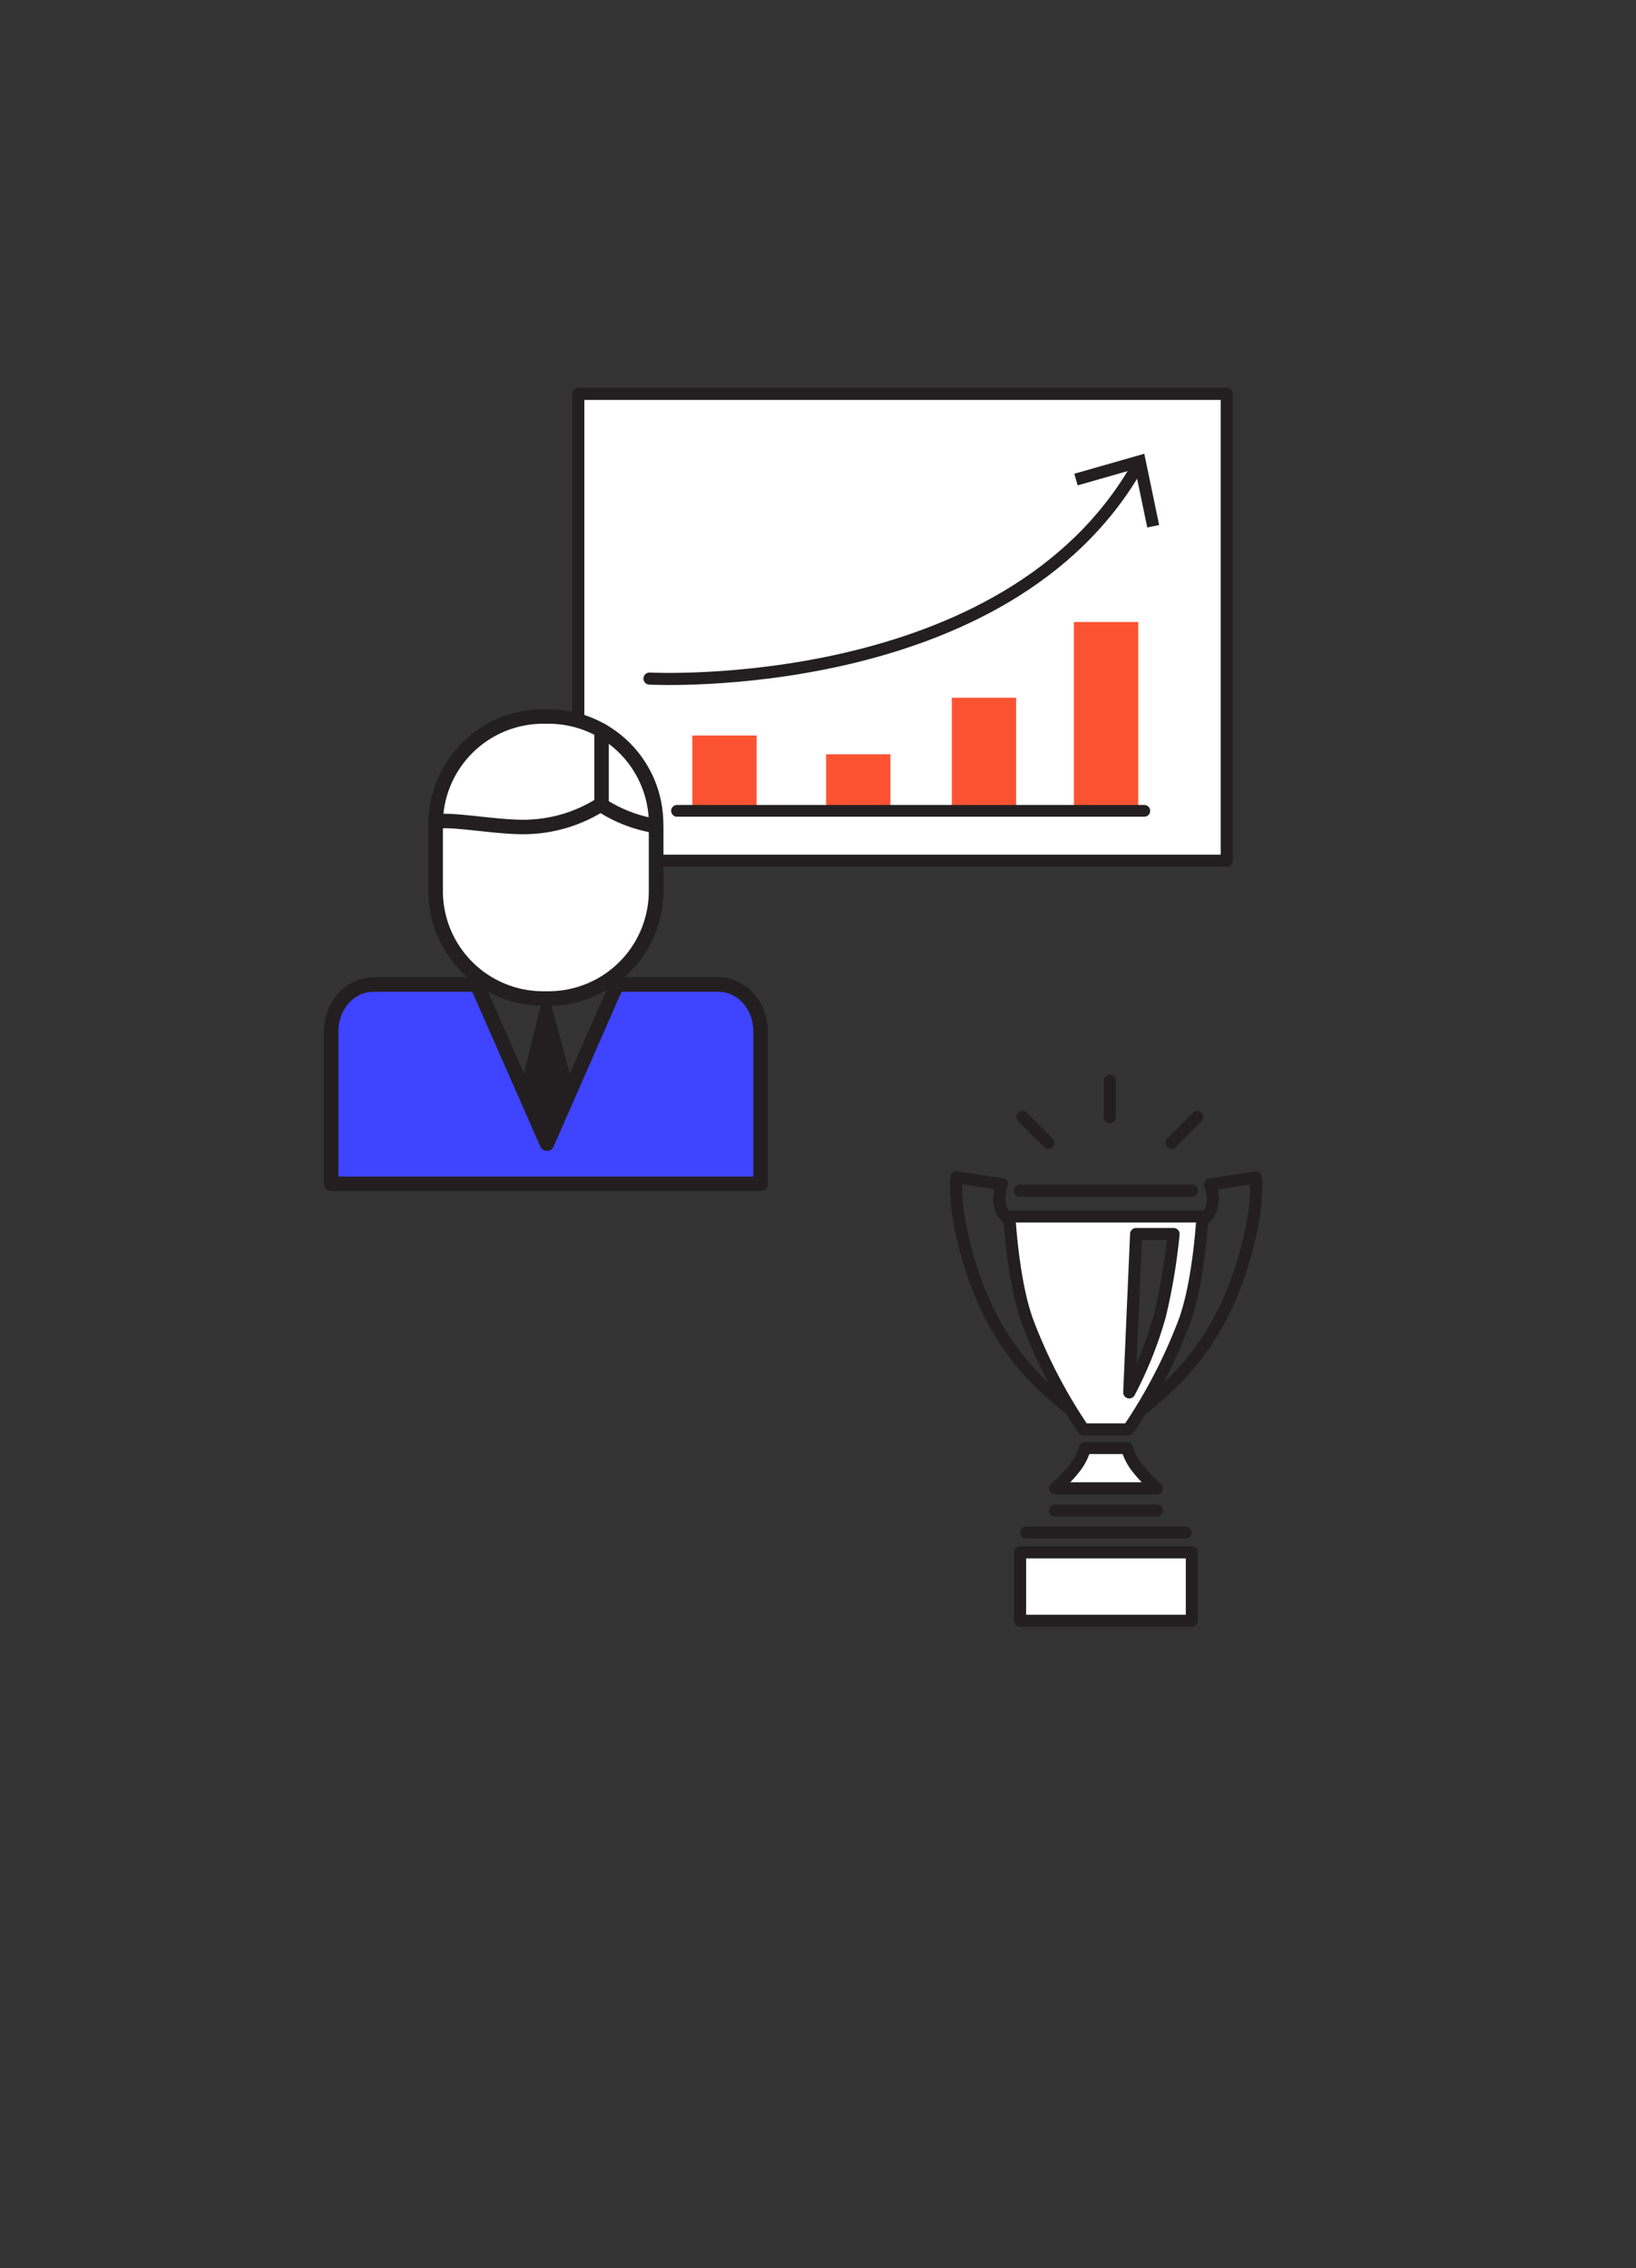 <svg id="Layer_1" data-name="Layer 1" xmlns="http://www.w3.org/2000/svg" viewBox="0 0 270 374.33"><rect x="0" y="0" width="270" height="374.33" fill="#333333" stroke="none"/><defs><style>.cls-1,.cls-2,.cls-6,.cls-8{fill:#fff;}.cls-1,.cls-3,.cls-6,.cls-7,.cls-8{stroke:#231f20;stroke-linecap:round;stroke-linejoin:round;}.cls-1,.cls-3{stroke-width:2px;}.cls-3{fill:none;}.cls-4{fill:#231f20;}.cls-5{fill:#fb5332;}.cls-6{stroke-width:1.94px;}.cls-7{fill:#3e44ff;}.cls-7,.cls-8{stroke-width:2.39px;}</style></defs><title>Artboard 8 copy 14</title><rect class="cls-1" x="95.44" y="65.01" width="107.02" height="77.05"/><path class="cls-2" d="M107.19,112s61,3.23,81.66-37.15"/><path class="cls-3" d="M107.19,112s59,3.13,80.64-35.24"/><polygon class="cls-4" points="191.3 86.65 189.34 87.06 187.33 77.4 177.85 80.11 177.3 78.19 188.85 74.89 191.3 86.65"/><rect class="cls-5" x="177.24" y="102.66" width="10.61" height="31.16"/><rect class="cls-5" x="157.09" y="115.16" width="10.61" height="18.67"/><rect class="cls-5" x="136.34" y="124.49" width="10.61" height="9.33"/><rect class="cls-5" x="114.27" y="121.39" width="10.6" height="12.44"/><line class="cls-6" x1="111.73" y1="133.83" x2="188.85" y2="133.83"/><path class="cls-1" d="M177.48,242.14a9.51,9.51,0,0,0,1.58-3.15H186a9.56,9.56,0,0,0,1.58,3.15,24.79,24.79,0,0,0,3.34,3.5H174.14A24.74,24.74,0,0,0,177.48,242.14Z"/><rect class="cls-1" x="168.35" y="256.21" width="28.35" height="11.3"/><path class="cls-3" d="M188.7,232.4c5.21-4.18,14.3-11.79,17.91-30a32,32,0,0,0,.69-6.6c0-.49,0-1-.06-1.46l-7.54,1.17a6,6,0,0,1,.4,3.19,4.21,4.21,0,0,1-1.19,2.34"/><path class="cls-3" d="M176.7,232.65c-5.16-4.12-14.54-11.68-18.22-30.29a32.15,32.15,0,0,1-.69-6.6c0-.49,0-1,.05-1.46l7.54,1.17a6,6,0,0,0-.4,3.19,4.23,4.23,0,0,0,1.2,2.35"/><path class="cls-1" d="M166.59,200.77s.57,11.07,3.1,17.65a85.61,85.61,0,0,0,9.12,17.5h7.42a85.64,85.64,0,0,0,9.12-17.5c2.53-6.58,3.1-17.65,3.1-17.65H166.59Zm19.78,29,1.13-26.1h6.18a98.63,98.63,0,0,1-2.24,13.41A64.08,64.08,0,0,1,186.37,229.81Z"/><line class="cls-3" x1="174.11" y1="249.32" x2="190.94" y2="249.32"/><line class="cls-3" x1="168.31" y1="196.52" x2="196.74" y2="196.52"/><line class="cls-3" x1="169.39" y1="252.94" x2="195.67" y2="252.94"/><line class="cls-3" x1="183.17" y1="178.37" x2="183.17" y2="184.42"/><line class="cls-3" x1="168.74" y1="184.35" x2="173.02" y2="188.62"/><line class="cls-3" x1="193.33" y1="188.62" x2="197.6" y2="184.35"/><path class="cls-7" d="M101.79,162.5H118.6c3.83,0,6.92,3.45,6.92,7.7v25.18H54.66V170.2c0-4.25,3.11-7.7,6.94-7.7H78.72l11.55,26.26Z"/><polygon class="cls-4" points="90.09 162.5 86.01 179.07 90.27 188.76 94.52 179.07 90.09 162.5"/><path class="cls-8" d="M108.28,147.05a17.74,17.74,0,0,1-17.74,17.74h-.9a17.74,17.74,0,0,1-17.74-17.74V136a17.74,17.74,0,0,1,17.74-17.74h.9A17.74,17.74,0,0,1,108.28,136Z"/><path class="cls-8" d="M99.28,132.7a23.9,23.9,0,0,1-13.07,3.79c-5.26,0-14.31-1.82-14.31-.51v11.08a17.74,17.74,0,0,0,17.74,17.74h.89a17.74,17.74,0,0,0,17.74-17.74V136.34a23.42,23.42,0,0,1-9-3.45Z"/><line class="cls-8" x1="99.28" y1="132.7" x2="99.28" y2="120.56"/></svg>